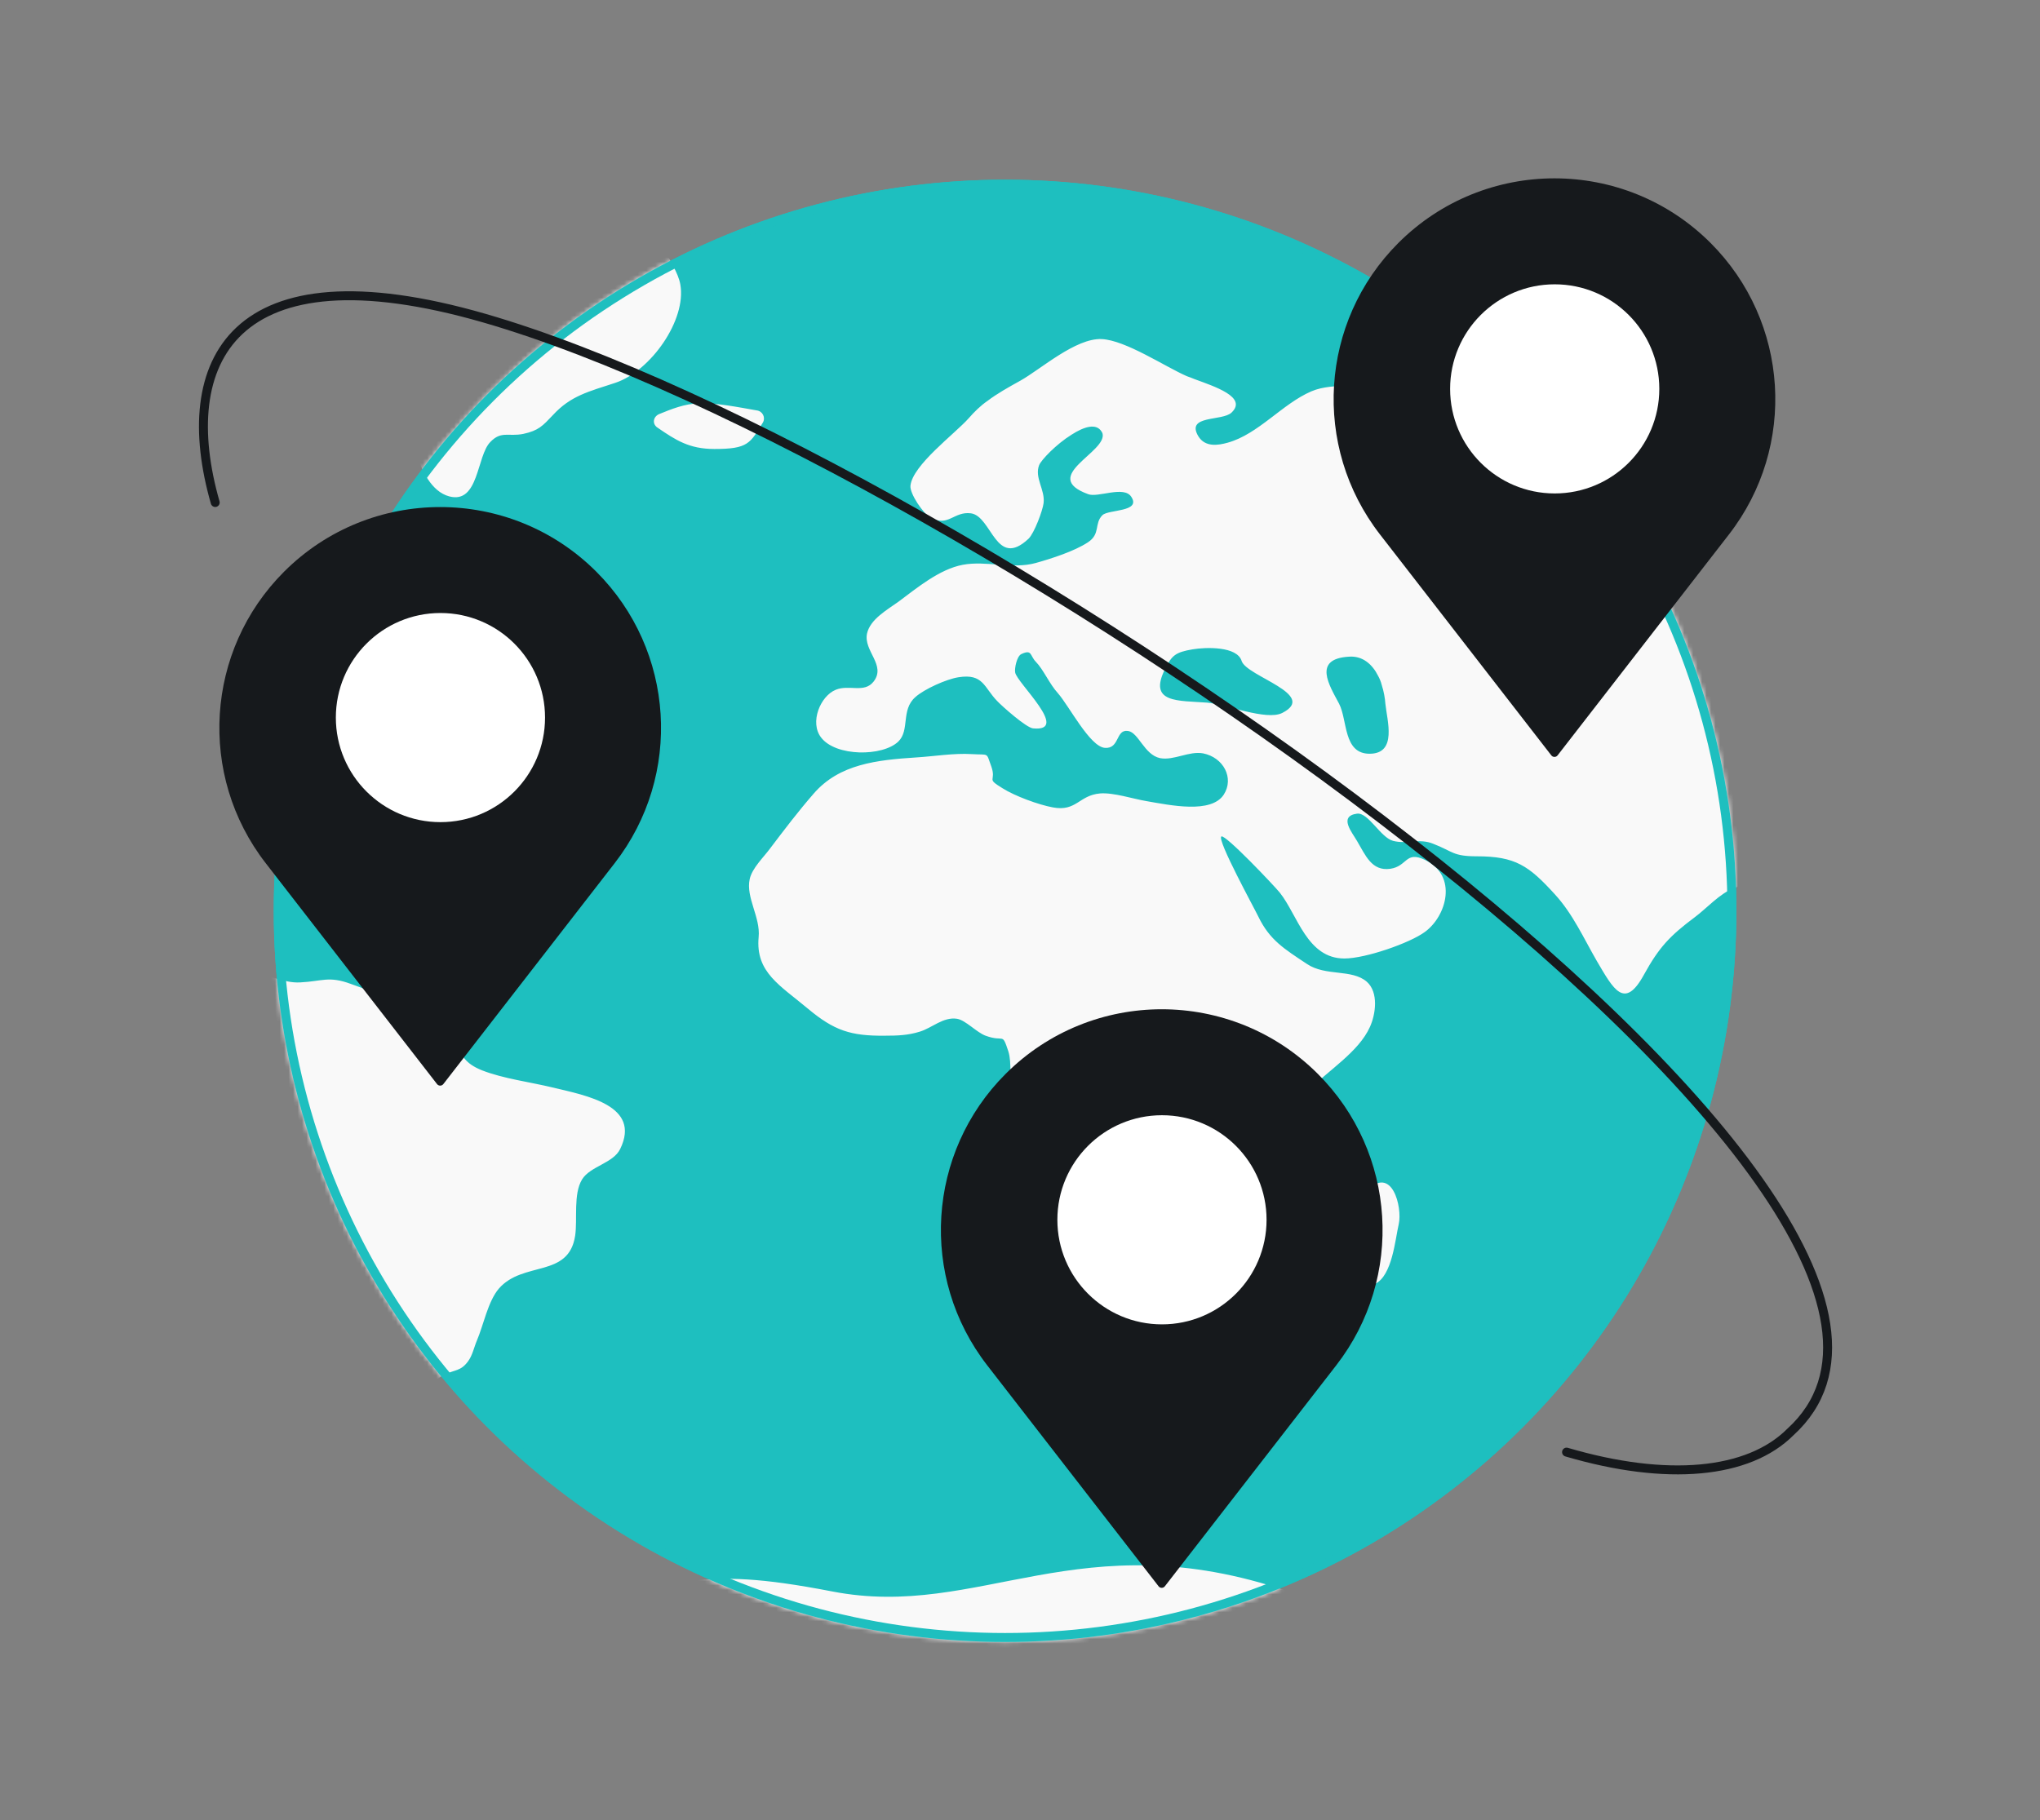 <svg width="456" height="407" viewBox="0 0 456 407" fill="none" xmlns="http://www.w3.org/2000/svg">
<rect x="0" y="0" width="456" height="407" fill="#808080" stroke="none"/>
<circle cx="224.662" cy="203.653" r="163.472" fill="#1EBFBF"/>
<mask id="mask0_3146_510" style="mask-type:alpha" maskUnits="userSpaceOnUse" x="61" y="40" width="328" height="328">
<circle cx="224.662" cy="203.653" r="163.472" fill="#50C8C8"/>
</mask>
<g mask="url(#mask0_3146_510)">
<path d="M579.884 313.438C579.158 310.561 576.073 313.191 574.531 312.698C571.627 311.629 572.535 309.246 570.357 307.849C569.813 307.52 565.729 305.3 567.272 308.424C568.179 310.232 569.631 312.287 570.085 314.095C570.448 315.739 569.087 317.054 569.813 318.616C572.716 324.945 575.075 318.123 576.618 316.232C577.434 315.164 580.338 315.493 579.884 313.438ZM567.816 322.479C563.461 321.246 551.393 329.877 559.287 332.096C563.915 333.411 563.28 331.11 565.457 328.151C566.183 327.164 571.264 323.219 567.816 322.479ZM514.192 256.641C513.375 255.326 511.379 254.669 510.562 253.436C510.018 252.614 510.744 250.888 510.471 250.641C509.836 249.901 508.294 249.819 508.022 249.573C508.475 250.148 505.299 246.86 505.844 247.107C502.759 245.463 492.596 241.517 489.058 242.915C480.529 246.285 485.428 242.093 479.168 239.791C478.26 239.463 473.814 238.065 473.996 240.12C474.086 240.696 477.444 242.504 478.169 243.244C478.532 243.572 480.619 245.627 480.619 245.709C480.892 245.956 480.982 246.696 481.89 247.189C482.706 247.682 484.702 247.518 485.701 247.764C487.334 248.257 490.963 249.49 491.78 250.723C492.415 251.627 490.963 253.189 490.782 253.107C491.054 253.353 492.143 254.175 492.506 254.504C491.961 254.011 500.218 256.888 499.765 257.052C502.759 256.888 502.577 254.011 505.935 254.669C507.477 254.997 508.747 257.463 510.744 258.203C514.736 259.765 516.006 259.682 514.192 256.641ZM458.843 214.229C458.026 213.736 453.126 212.256 455.758 214.558C457.391 215.626 461.837 224.174 461.928 218.339C462.019 216.695 460.385 215.215 458.843 214.229ZM454.669 223.846C456.665 225.983 463.47 231.079 465.739 226.64C469.731 218.914 454.85 220.229 454.669 223.846ZM464.105 235.517C463.833 234.695 454.397 237.079 454.215 237.572C452.673 241.189 450.767 243.819 451.856 247.764C454.306 255.984 453.489 247.025 455.032 246.614C456.393 246.285 458.48 251.134 460.295 248.34C461.202 246.942 458.48 244.723 457.754 243.49C457.391 242.668 459.296 242.093 458.752 241.435C458.661 241.353 457.028 240.367 457.119 240.613C456.937 240.12 454.124 241.517 455.032 239.298C455.848 237.49 465.829 241.107 464.105 235.517ZM453.58 204.283C452.582 204.119 451.039 204.365 450.767 205.352C450.041 207.982 449.406 215.708 453.762 211.434C453.399 211.763 454.76 206.914 454.85 207.242C454.669 206.009 456.484 204.776 453.58 204.283ZM450.132 192.365C448.408 193.516 448.317 198.201 451.402 198.283C454.215 198.283 452.401 190.557 450.132 192.365ZM123.574 243.161C118.493 241.928 112.505 241.189 107.696 239.298C103.885 237.737 103.431 236.175 101.344 232.887C96.898 226.147 86.191 222.859 78.388 219.982C73.488 218.174 72.036 219.407 67.137 219.654C63.235 219.9 60.15 217.599 55.976 217.928C51.167 218.256 49.897 221.709 45.451 222.613C42.094 223.27 36.831 222.777 34.562 220.64C30.57 216.941 35.742 213.407 33.474 210.201C31.568 207.571 26.578 210.448 24.4 207.818C22.495 205.516 26.85 200.256 23.493 198.612C19.863 196.804 17.323 201.324 15.508 202.393C11.062 205.105 6.434 203.133 3.531 199.434C1.716 197.132 0.446 194.173 0.355 191.297C0.174 188.009 3.349 186.776 6.071 184.474C8.34 182.666 9.156 182.255 9.882 182.337C10.79 182.42 11.606 183.324 14.782 182.913C17.686 182.584 16.688 181.598 20.226 181.187C22.585 180.94 29.753 181.515 31.84 182.995C34.018 184.557 34.472 191.872 37.648 189.324C40.097 187.269 37.103 182.42 36.559 180.036C35.379 174.693 36.286 175.104 41.458 172.392C45.451 170.337 45.632 170.09 46.54 166.145C47.81 160.309 47.356 160.72 51.712 157.515C54.252 155.624 53.889 153.076 56.067 151.103C56.611 150.692 61.511 148.884 62.418 149.131C65.413 149.953 62.146 150.281 63.326 151.679C63.689 152.09 62.691 154.391 64.324 154.72C65.957 155.049 67.862 151.761 68.861 151.103C71.22 149.706 77.027 150.446 76.21 146.911C75.484 143.788 69.768 147.733 67.59 145.761C57.972 137.048 106.334 137.788 75.394 123.733C70.312 121.431 69.859 120.938 67.137 116.171C66.774 115.595 64.687 111.075 64.142 110.992C60.876 110.17 63.779 111.732 61.783 112.801C58.88 114.362 56.248 117.65 53.526 112.965C51.984 110.253 53.073 109.513 52.891 108.691C52.8 108.116 52.165 107.54 49.534 106.225C45.269 104.006 43.455 103.102 39.19 103.677C33.202 104.499 33.202 104.91 34.472 108.609C35.379 111.075 36.196 111.239 36.468 113.294C36.649 114.445 35.198 114.938 35.651 116.746C35.923 117.815 38.011 119.294 38.918 120.527C39.19 120.856 39.371 121.267 39.371 121.596C39.281 123.568 37.103 123.733 36.105 125.294C34.109 128.5 35.561 126.692 34.835 130.719C34.562 132.281 36.014 133.185 33.837 133.514C29.663 134.171 28.483 128.089 27.304 126.363C26.033 124.472 24.763 123.568 23.039 122.993C21.406 122.335 19.41 122.007 16.869 121.349C16.415 121.185 15.326 121.102 13.966 120.938C11.153 120.609 7.342 120.198 6.797 119.869C5.073 118.719 6.253 117.321 5.255 115.76C5.255 115.678 5.164 115.678 5.164 115.595C4.983 115.349 4.801 115.184 4.529 115.102C3.712 114.773 2.805 115.431 2.351 114.445C1.807 113.458 1.535 112.554 1.444 111.732C1.081 109.184 2.533 107.294 5.346 105.814C5.618 105.65 9.429 104.417 9.429 104.581C9.61 104.335 10.518 102.362 10.245 102.526C10.88 101.951 15.599 96.937 16.778 97.348C18.502 98.006 16.778 102.855 21.497 102.198C27.031 101.458 22.404 97.759 22.767 95.786C23.221 93.074 26.487 91.841 26.85 89.293C26.85 89.375 25.761 84.115 25.943 84.279C24.309 82.389 18.502 82.06 17.413 83.129C16.597 83.95 20.226 88.471 15.871 89.622C12.06 90.608 15.054 87.238 12.514 85.43C10.971 84.361 10.155 86.334 10.064 86.334C9.338 85.923 8.521 85.594 7.342 84.69C5.981 83.622 4.801 80.252 3.168 77.704C1.444 74.827 -0.643 72.936 -3.728 75.978C-6.45 78.69 -3.274 80.909 -0.824 82.964C1.535 85.019 3.168 86.909 -1.823 89.129C-2.276 89.293 -2.821 89.457 -3.547 89.622C-7.72 90.279 -15.524 89.375 -18.699 88.8C-25.142 87.485 -32.401 89.046 -39.569 88.8C-39.387 88.8 -42.654 85.677 -43.47 85.183C-45.92 83.868 -50.548 83.622 -53.179 83.046C-62.343 80.991 -69.058 80.087 -78.131 82.718C-92.195 86.745 -106.078 81.978 -120.686 80.334C-128.127 79.512 -134.75 80.991 -141.465 83.211C-143.189 83.786 -147.272 84.033 -146.637 86.581C-146.183 88.389 -141.828 88.553 -140.739 89.704C-136.474 94.225 -143.37 91.759 -142.554 95.376C-142.1 97.513 -137.745 96.855 -137.291 99.239C-136.474 104.006 -148.542 103.184 -145.729 108.773C-144.731 110.746 -134.478 115.595 -132.119 116.089C-128.308 116.91 -124.316 115.678 -120.959 114.691C-116.24 113.294 -110.433 110.253 -105.352 110.417C-101.178 110.499 -95.462 113.376 -91.379 114.527C-82.214 117.239 -80.49 125.294 -73.231 130.555C-68.513 133.925 -59.893 135.24 -55.992 139.35C-53.542 141.98 -54.812 144.939 -55.175 148.72C-55.538 152.419 -56.899 156.775 -55.175 160.063C-53.542 163.186 -50.275 166.309 -47.19 169.268C-45.739 170.666 -44.468 171.981 -43.289 173.214C-40.657 176.173 -27.138 192.612 -25.232 191.708C-22.964 190.557 -29.678 184.639 -24.234 187.433C-21.24 188.995 -17.701 196.064 -15.705 198.694C-12.529 202.886 -9.263 204.776 -5.27 206.174C-2.367 207.16 0.9 207.9 4.801 209.051C8.34 210.119 10.064 210.694 13.058 212.585C14.601 213.571 15.962 214.886 17.686 215.38C19.682 215.955 22.404 214.64 24.309 215.38C27.031 216.448 28.574 220.64 31.296 222.448C35.107 224.996 38.827 224.996 42.91 225.983C57.519 229.599 40.188 238.805 39.644 243.737C38.736 251.545 47.266 259.929 52.165 265.847C54.706 268.97 57.519 269.792 60.604 272.34C64.233 275.299 63.689 277.026 63.326 280.971C61.874 295.766 58.426 311.712 59.152 326.589C59.515 333.493 62.509 341.795 64.959 348.453C66.138 351.576 69.042 355.932 73.579 354.453C79.204 352.562 73.579 346.069 73.67 342.37C73.76 336.945 77.39 325.52 81.382 321.575C84.376 318.616 89.458 317.547 92.543 314.753C95.628 311.958 95.446 309.328 99.348 307.355C101.707 306.205 102.977 306.616 104.611 304.396C105.609 303.081 105.972 301.191 106.607 299.711C108.058 296.341 109.057 290.999 111.506 288.122C116.951 281.875 127.113 285.82 128.565 276.286C129.109 272.587 128.111 266.998 130.107 263.71C131.922 260.751 137.094 260.093 138.636 256.888C143.355 247.189 131.105 244.97 123.574 243.161ZM60.059 88.718C56.611 86.745 56.793 84.115 53.98 81.731C53.163 80.991 52.075 80.416 50.895 79.841C48.627 78.772 46.086 77.868 44.181 76.717C40.823 74.745 38.192 71.292 34.925 69.32C33.927 68.744 32.839 68.251 31.75 68.005C28.211 67.183 13.058 66.525 11.879 70.471C11.697 70.799 11.606 71.21 11.516 71.539C10.155 77.375 22.858 78.443 26.941 79.594C32.022 81.074 37.103 83.211 39.19 87.814C40.279 90.197 39.19 93.403 40.37 95.786C41.912 98.91 44.453 99.65 47.719 101.293C49.715 102.28 52.256 104.17 54.615 105.074C55.069 105.239 55.613 105.403 55.976 105.485C61.693 106.472 60.785 103.841 62.963 100.554C64.052 98.91 67.5 96.608 67.59 94.471C67.862 89.704 63.235 90.526 60.059 88.718ZM2.351 68.005C-1.006 67.429 -4.817 70.717 -0.734 72.772C3.803 75.073 6.616 68.005 2.351 68.005ZM-13.074 69.402C-19.516 72.936 -9.172 78.361 -7.63 76.471C-2.73 72.525 -6.994 66.114 -13.074 69.402ZM-14.163 80.005C-14.889 78.115 -18.064 77.457 -19.334 76.06C-21.331 73.841 -21.512 69.977 -24.779 68.744C-29.225 67.018 -34.76 71.292 -39.296 70.388C-44.015 69.402 -67.878 61.758 -64.249 72.854C-62.525 78.032 -54.994 75.238 -51.092 76.553C-46.555 78.115 -43.833 83.129 -39.478 84.444C-34.76 85.841 -30.404 82.471 -25.505 82.964C-22.057 83.375 -10.896 88.06 -14.163 80.005ZM-29.951 60.196C-31.856 58.635 -41.928 56.991 -45.013 55.84C-48.37 54.525 -48.824 54.196 -51.999 54.853C-53.179 55.1 -61.254 58.141 -56.445 59.95C-51.818 61.676 -46.011 65.21 -41.111 65.703C-37.391 66.032 -25.051 64.224 -29.951 60.196ZM-32.038 51.401C-32.582 46.305 -44.196 50.744 -41.202 53.785C-39.024 55.511 -31.675 54.689 -32.038 51.401ZM-2.095 62.004C-2.911 60.032 -7.902 58.552 -9.717 57.566C-11.531 56.497 -11.894 55.264 -14.525 55.264C-16.34 55.264 -20.696 56.169 -17.792 58.717C-15.524 60.772 -13.527 63.073 -10.715 64.141C-7.993 65.21 -0.28 66.443 -2.095 62.004ZM59.515 33.154C54.343 31.839 48.899 30.853 43.636 29.948C37.648 28.88 33.02 30.195 27.031 31.264C21.134 32.332 15.145 33.319 9.247 34.387C6.344 34.88 2.805 34.469 4.075 37.099C6.979 43.1 23.946 38.086 25.126 40.469C26.669 43.428 14.601 43.593 13.784 43.511C8.521 42.853 4.166 39.483 -0.552 38.25C-3.002 37.593 -12.076 38.826 -11.531 41.949C-10.896 45.566 -2.458 49.018 0.9 50.168C2.986 50.826 4.892 51.812 6.888 51.566C8.431 51.401 12.877 47.62 13.966 49.511C15.508 52.141 5.981 57.073 4.438 57.237C3.44 57.319 -9.989 52.059 -5.906 57.401C-4.363 59.456 -0.552 58.059 1.262 59.539C2.714 60.689 3.259 66.032 5.073 66.032L15.326 66.032C17.776 66.032 27.213 67.429 29.118 66.032C35.923 61.347 22.676 60.114 19.319 60.772C17.05 61.265 11.334 64.635 10.064 61.182C8.794 57.648 15.054 58.388 17.141 58.47C20.317 58.635 27.394 60.936 30.116 59.867C32.476 58.963 31.659 56.497 33.111 54.278C34.2 52.634 37.012 51.812 37.829 50.086C38.101 49.511 37.194 48.196 36.922 48.278C38.192 46.798 41.096 45.648 43.908 44.415C47.719 42.689 60.059 38.826 62.691 36.113C64.959 33.483 62.691 33.976 59.515 33.154ZM-14.253 49.757C-16.25 46.388 -27.591 47.785 -24.053 51.237C-21.875 52.388 -11.259 54.771 -14.253 49.757ZM-9.807 50.251C-8.446 52.223 -5.815 52.306 -5.18 50.004C-4.363 47.127 -11.803 46.223 -9.807 50.251ZM162.137 39.072C162.046 30.935 110.962 29.209 103.068 30.524C91.272 32.414 76.12 32.25 66.683 38.908C61.33 42.689 57.7 45.072 51.167 46.963C47.991 47.949 43.999 48.278 44.634 51.977C44.997 54.032 50.078 59.785 52.528 59.867C57.246 60.032 63.598 59.21 68.044 60.854C73.216 62.826 78.842 68.991 82.834 72.525C90.909 79.594 90.274 92.416 93.178 101.704C94.176 104.91 96.353 109.924 100.437 110.992C107.06 112.719 106.516 101.951 109.601 98.828C112.051 96.28 113.593 97.677 116.951 97.019C120.399 96.28 121.306 95.211 123.574 92.827C127.567 88.471 131.559 87.567 137.548 85.594C145.442 82.964 153.517 71.539 152.065 63.566C151.158 58.47 144.534 52.717 148.345 48.196C151.067 45.237 162.137 43.675 162.137 39.072ZM169.124 91.759C164.859 91.019 160.141 90.033 156.148 90.197C153.063 90.279 150.16 91.43 147.347 92.581C145.986 93.156 145.714 94.8 146.984 95.622C151.067 98.417 154.061 100.389 159.687 100.389C167.218 100.389 167.672 99.156 170.575 94.389C171.12 93.321 170.485 91.923 169.124 91.759ZM562.191 83.375C555.476 81.156 550.032 77.868 543.771 80.745C537.601 83.539 531.885 83.868 524.445 82.635C517.458 81.485 515.371 75.484 509.383 72.608C503.576 69.813 494.139 71.539 487.969 71.539C484.975 71.539 482.343 71.21 479.803 72.443C476.264 74.169 475.629 77.786 471.183 78.279C468.733 78.526 462.926 77.046 460.567 76.224C455.395 74.251 457.391 71.539 453.852 68.662C452.31 67.429 446.321 66.196 444.507 66.361C440.061 66.772 440.333 70.799 435.705 70.799C433.89 70.799 427.539 68.909 425.996 67.922C420.189 63.977 426.722 63.648 427.085 60.032C427.72 53.949 416.288 55.018 412.114 54.689C405.672 54.196 397.415 52.223 391.063 53.045C384.712 53.867 378.269 58.635 372.735 61.265C370.92 62.169 367.381 63.155 365.929 64.552C363.479 66.936 363.752 68.991 360.395 70.964C358.489 72.114 354.406 74.498 352.047 74.58C348.327 74.745 346.512 72.114 342.792 72.361C340.342 72.525 335.351 74.827 333.355 76.06C332.357 76.635 331.268 76.635 330.452 77.539C329 79.101 330.179 82.06 327.82 83.129C325.189 84.279 320.652 81.485 317.93 81.32C313.121 81.074 313.575 83.704 309.764 85.183C304.774 87.074 298.241 85.348 293.159 87.485C286.626 90.279 281.273 97.102 274.377 98.992C272.29 99.567 269.387 100.061 267.844 97.513C265.031 92.745 273.198 94.225 275.284 92.252C278.914 88.8 271.474 86.416 267.027 84.772C266.392 84.526 265.848 84.279 265.303 84.115C260.404 81.978 251.602 76.06 246.249 75.813C240.442 75.567 232.639 82.553 228.102 85.101C225.289 86.663 222.93 87.978 220.752 89.622C219.21 90.69 217.849 92.005 216.488 93.567C213.403 97.019 203.966 104.006 203.512 108.609C203.331 110.335 206.325 114.856 208.049 115.76C211.951 117.897 213.221 114.28 217.032 114.773C221.75 115.431 222.567 127.349 229.917 120.445C231.187 119.212 233.092 114.116 233.274 112.472C233.637 109.513 231.187 106.801 232.276 104.006C232.729 102.855 236.087 99.321 239.535 97.184C242.347 95.376 245.069 94.553 246.249 96.526C246.34 96.608 246.34 96.773 246.43 96.855C247.701 101.047 232.185 106.472 243.255 110.499C245.432 111.321 251.239 108.527 252.873 111.075C255.141 114.527 247.791 113.869 246.43 115.184C244.525 117.075 246.068 119.376 243.164 121.267C240.17 123.239 235.089 124.883 231.55 125.87C226.287 127.349 220.48 125.294 215.217 126.281C209.955 127.267 204.874 131.541 200.881 134.5C198.25 136.391 194.53 138.445 193.804 141.651C192.987 145.596 198.159 148.72 195.255 152.419C193.169 155.049 189.811 152.994 186.817 154.227C183.369 155.624 180.919 161.542 183.551 164.912C186.817 169.186 197.252 169.186 200.79 165.816C203.422 163.268 201.335 158.747 204.601 155.871C206.597 154.062 211.588 151.843 214.219 151.432C219.845 150.528 219.936 153.734 222.93 156.775C224.019 157.926 229.372 162.693 230.915 162.857C239.353 163.679 227.285 152.665 226.922 150.364C226.741 149.46 227.285 146.747 228.283 146.254C230.733 145.103 230.189 146.583 231.55 147.98C233.183 149.624 234.635 152.994 236.45 154.967C238.99 157.843 243.618 166.967 246.975 167.214C250.332 167.46 249.334 163.022 252.147 163.433C254.506 163.761 255.776 168.775 259.315 169.515C262.4 170.09 265.757 167.871 268.933 168.446C273.47 169.351 275.92 173.953 273.56 177.652C270.748 182.009 261.583 180.036 256.321 179.132C253.326 178.639 248.88 177.159 245.886 177.406C241.168 177.817 240.623 181.515 235.361 180.529C232.185 179.954 226.832 177.981 224.109 176.255C220.208 173.871 222.839 174.858 221.569 171.323C220.389 168.118 221.206 168.857 217.214 168.611C213.221 168.364 208.866 169.104 204.874 169.351C195.981 169.926 187.634 170.83 181.917 177.406C178.469 181.351 175.294 185.543 172.118 189.735C170.666 191.708 168.126 194.091 167.581 196.557C166.674 200.667 170.031 205.105 169.577 209.544C168.851 217.434 174.386 220.311 180.647 225.572C186.454 230.421 190.174 231.654 197.796 231.572C200.609 231.572 202.968 231.49 205.599 230.668C208.321 229.846 210.862 227.298 213.947 227.791C215.853 228.12 218.302 230.832 220.299 231.572C224.563 233.134 223.928 230.668 225.38 235.024C226.287 237.901 225.38 240.942 226.559 243.819C227.557 246.285 229.735 248.833 231.096 251.052C235.451 257.956 234.544 259.847 233.183 267.162C232.003 273.327 236.087 276.121 237.538 281.957C238.264 284.916 237.448 287.793 238.99 290.67C240.26 293.136 242.983 295.519 244.797 297.821C249.425 303.492 250.876 306.533 258.68 306.78C267.3 307.027 269.387 306.122 273.833 299.876C275.647 297.328 276.555 295.848 277.19 292.889C278.097 288.944 278.097 289.273 281.001 286.642C284.358 283.519 282.725 283.026 283.541 279.163C284.177 276.039 285.901 274.806 288.26 272.505C292.978 267.902 293.794 264.285 292.343 257.628C291.798 255.244 289.893 253.518 289.258 251.299C288.169 247.353 290.074 246.367 292.524 243.819C296.88 239.298 303.685 235.271 306.225 229.599C307.496 226.805 308.221 221.873 305.499 219.489C302.142 216.613 296.335 218.339 292.161 215.544C287.08 212.174 283.814 210.201 281.273 204.941C280.547 203.379 271.927 187.68 273.016 187.022C273.923 186.529 284.902 198.119 286.082 199.598C290.074 204.612 292.161 214.311 300.509 214.311C305.227 214.311 315.117 210.859 318.475 208.393C323.374 204.859 325.915 195.817 318.565 192.283C314.119 190.146 314.664 193.68 310.762 194.256C306.588 194.831 305.227 191.214 303.322 188.009C302.233 186.118 299.148 182.502 303.322 181.926C305.862 181.598 308.584 187.269 311.397 188.009C314.573 188.831 317.204 187.351 320.38 188.666C324.826 190.392 324.735 191.461 330.089 191.461C338.709 191.461 341.703 193.516 347.601 200.009C351.593 204.365 354.043 209.873 356.947 214.886C360.667 221.215 363.117 225.9 367.472 217.928C370.829 211.845 373.188 209.297 378.905 205.023C381.445 203.133 384.439 199.763 387.525 198.612C391.517 197.05 391.971 198.119 394.057 201.735C396.326 205.763 395.691 205.927 399.683 207.818C401.044 208.475 402.314 207.407 403.857 208.557C405.037 209.462 405.672 212.996 405.944 214.147C407.305 219.736 407.033 224.339 411.025 229.353C412.477 231.161 414.836 234.778 417.377 232.229C419.282 230.257 415.108 225.49 413.838 223.846C412.749 222.448 407.94 218.75 412.023 217.599C415.743 216.53 416.56 223.106 419.826 223.599C425.361 224.339 431.713 213.571 428.537 209.297C426.813 206.914 421.913 207.078 421.641 203.626C421.278 198.53 427.993 201.982 430.533 201.9C435.524 201.817 445.142 195.078 447.864 191.708C450.677 188.255 452.128 179.707 451.04 175.269C450.223 171.816 447.138 170.173 448.045 166.474C449.043 162.528 453.217 161.789 457.028 163.679C460.204 165.159 460.748 169.762 463.833 170.501C471.455 172.31 464.559 164.501 464.287 162.857C463.924 160.556 465.376 157.021 467.735 155.624C470.548 153.98 474.631 155.953 477.444 154.638C481.617 152.665 485.791 143.048 486.88 138.939C487.425 136.966 487.515 133.267 486.699 131.377C485.247 127.925 479.893 127.678 480.71 123.897C481.527 120.034 489.874 114.856 493.867 114.198C500.763 113.047 506.388 115.431 512.377 111.979C514.555 110.664 527.711 100.636 529.526 108.444C530.705 113.787 517.639 117.486 516.732 123.075C516.006 127.76 519.091 136.884 524.808 133.349C529.889 130.226 534.063 123.65 535.061 118.39C536.24 111.897 541.594 112.554 548.127 110.253C551.484 109.102 554.75 107.129 558.198 106.307C560.195 105.814 562.826 106.39 564.641 105.732C567.726 104.581 576.981 96.197 578.16 93.321C580.973 86.992 567.091 85.019 562.191 83.375ZM286.626 159.405C283.088 161.213 273.923 157.432 269.84 157.104C263.398 156.61 256.593 157.268 260.404 149.624C261.946 146.501 262.763 145.843 266.574 145.185C269.477 144.692 276.555 144.446 277.553 147.816C278.732 151.268 294.702 155.295 286.626 159.405ZM306.135 168.529C300.237 168.529 301.235 161.049 299.329 157.35C297.152 153.24 293.341 147.322 301.507 146.829C304.592 146.583 306.77 148.555 308.04 151.103C308.403 151.761 308.675 152.419 308.857 153.158C309.31 154.556 309.583 156.035 309.673 157.35C310.036 161.049 312.395 168.529 306.135 168.529ZM305.318 266.422C301.598 270.368 299.874 272.669 299.329 278.012C298.966 282.204 300.237 290.67 307.405 287.053C311.216 285.163 311.851 277.19 312.668 273.656C313.484 270.039 311.216 260.176 305.318 266.422ZM417.104 239.216C416.741 239.052 404.129 232.065 408.031 237.819C410.118 240.86 424 257.381 425.271 246.614C425.724 242.75 420.643 241.271 417.104 239.216ZM428.446 249.901C426.995 254.915 438.699 258.532 441.966 255.573C448.771 249.49 430.805 244.394 428.446 249.901ZM448.68 232.065C448.136 229.599 449.951 226.147 447.047 224.585C442.873 222.366 442.238 226.722 440.968 229.188C439.698 231.736 438.972 233.134 436.159 234.695C434.435 235.682 428.174 236.175 431.078 239.545C433.89 242.75 439.788 249.244 445.232 247.271C447.319 246.531 449.134 241.517 449.769 239.874C451.221 235.846 449.497 236.01 448.68 232.065ZM525.261 289.026C523.9 281.957 515.28 279.327 510.108 274.149C507.749 271.765 506.025 266.505 503.122 264.943C495.319 260.751 499.583 269.792 495.591 271.847C489.058 275.217 488.695 264.532 487.425 262.641C484.067 257.792 477.625 261.984 474.812 264.532C470.911 267.984 468.098 266.751 464.196 269.053C461.202 270.779 460.113 275.382 456.393 276.779C453.399 277.847 448.136 278.752 445.868 280.724C442.873 283.355 444.96 286.971 445.958 290.588C446.956 294.451 447.41 299.711 449.406 303.246C451.675 307.273 454.215 306.451 458.843 306.451C462.926 306.451 465.194 306.369 468.733 305.054C473.633 303.163 476.264 299.793 481.708 301.931C483.614 302.67 485.156 304.725 487.152 305.218C488.967 305.711 490.056 304.89 491.508 305.054C498.585 305.629 495.5 309.246 500.128 313.356C505.299 317.958 516.369 314.671 520.089 310.314C525.534 304.068 526.895 297.081 525.261 289.026Z" fill="#F9F9F9"/>
<path d="M186.089 355.845C153.172 349.474 157.419 355.845 117.07 355.845C91.331 357.8 67.163 362.216 38.494 355.845C17.919 351.273 -15.66 363.278 -67.691 355.845C-119.721 348.412 -103.793 356.909 -156.885 347.352C-209.977 337.796 -216.348 382.393 -178.122 387.702C-139.896 393.011 65.04 395.133 310.325 396.195C555.61 397.257 570.475 370.711 551.362 362.216C532.249 353.722 462.168 367.525 425.003 355.845C387.839 344.165 334.747 371.773 288.026 355.845C241.305 339.918 219.006 362.216 186.089 355.845Z" fill="#F9F9F9"/>
</g>
<circle cx="224.662" cy="203.653" r="162.472" stroke="#1EBFBF" stroke-width="2"/>
<path d="M350.171 324.679C372.668 331.292 390.819 329.564 400.188 320.198C456.331 269.159 214.399 101.749 108.236 71.126C51.559 54.776 39.161 81.16 48.105 112.355" stroke="#16191C" stroke-width="2" stroke-linecap="round"/>
<path d="M137.406 192.986L99.093 242.395C98.739 242.85 98.049 242.85 97.695 242.395L59.387 192.986C44.151 173.336 45.907 145.416 63.491 127.832C82.769 108.554 114.023 108.554 133.301 127.832C150.886 145.416 152.646 173.332 137.406 192.986Z" fill="#16191C"/>
<circle cx="98.452" cy="160.443" r="23.38" fill="white"/>
<path d="M298.69 305.272L260.377 354.682C260.023 355.137 259.333 355.137 258.979 354.682L220.671 305.272C205.435 285.623 207.191 257.703 224.775 240.119C244.053 220.841 275.308 220.841 294.586 240.119C312.17 257.703 313.93 285.618 298.69 305.272Z" fill="#16191C"/>
<circle cx="259.733" cy="272.734" r="23.38" fill="white"/>
<path d="M386.478 119.488L348.165 168.897C347.811 169.352 347.121 169.352 346.767 168.897L308.459 119.488C293.223 99.838 294.979 71.918 312.563 54.334C331.841 35.056 363.095 35.056 382.374 54.334C399.958 71.918 401.718 99.834 386.478 119.488Z" fill="#16191C"/>
<circle cx="347.524" cy="86.95" r="23.38" fill="white"/>
</svg>

